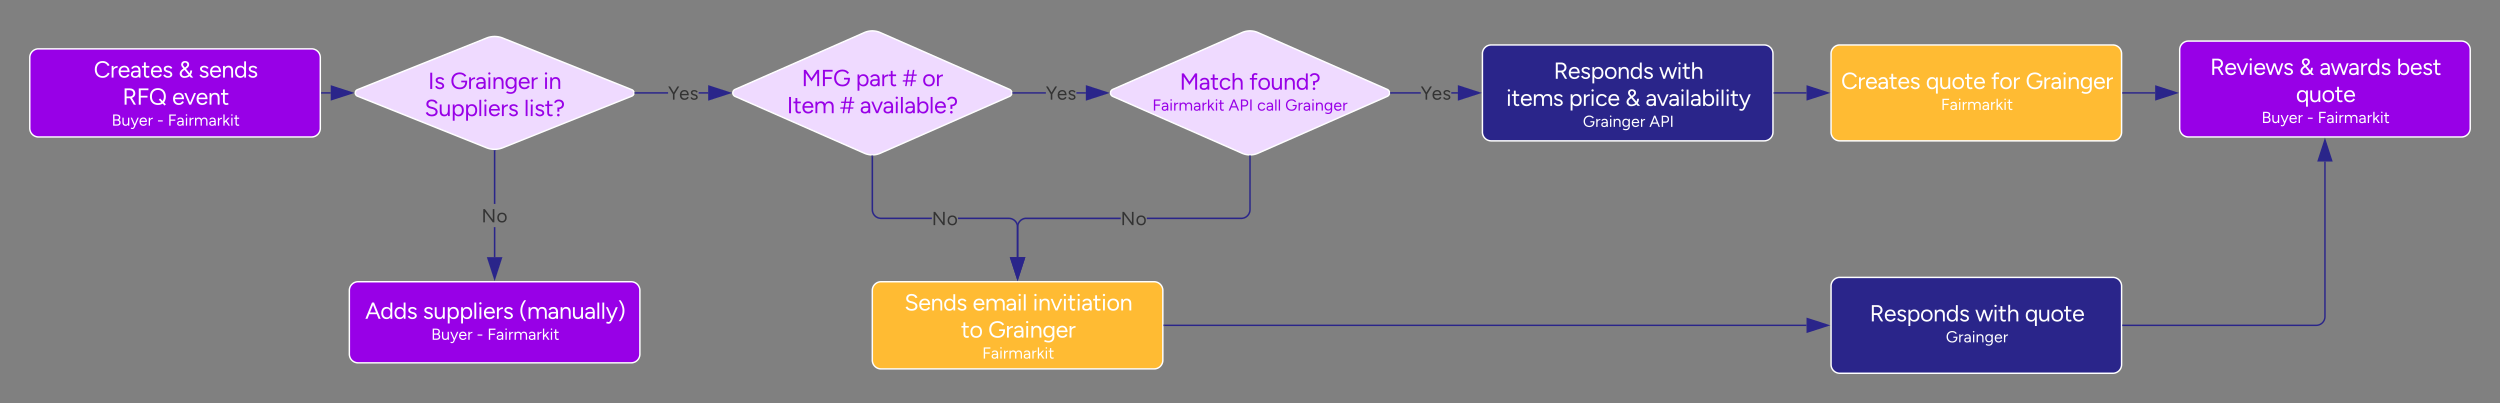 <svg xmlns="http://www.w3.org/2000/svg" xmlns:xlink="http://www.w3.org/1999/xlink" xmlns:lucid="lucid" width="1721" height="277.46"><rect width="100%" height="100%" fill="#808080" stroke="none"/><g transform="translate(-19.5 -146.044)" lucid:page-tab-id="e_ok.GppRsFa"><path d="M360.5 323.12h-1v-20.7h1zm0-36.7h-1v-36.58h1z" stroke="#2a258a" stroke-width=".05" fill="#2a258a"/><path d="M360 249.34h.5v.52h-1v-.53z" fill="#2a258a"/><path d="M360 249.32l.52-.02v.58h-1.04v-.58zm-.48.5h.96v-.47l-.48.02-.48-.02z" stroke="#2a258a" stroke-width=".05" fill="#2a258a"/><path d="M360 337.88l-4.63-14.26h9.26z" fill="#2a258a"/><path d="M360 339.5l-5.32-16.38h10.64zm-3.95-15.38l3.95 12.14 3.95-12.14z" stroke="#2a258a" stroke-width=".05" fill="#2a258a"/><use xlink:href="#a" transform="matrix(1,0,0,1,350.973,286.422) translate(0 12.667)"/><path d="M40 185.67a6 6 0 0 1 6-6h188a6 6 0 0 1 6 6v48.66a6 6 0 0 1-6 6H46a6 6 0 0 1-6-6z" stroke="#fff" fill="#9800e7"/><use xlink:href="#b" transform="matrix(1,0,0,1,45,184.667) translate(39.018 14.778)"/><use xlink:href="#c" transform="matrix(1,0,0,1,45,184.667) translate(97.336 14.778)"/><use xlink:href="#d" transform="matrix(1,0,0,1,45,184.667) translate(111.196 14.778)"/><use xlink:href="#e" transform="matrix(1,0,0,1,45,184.667) translate(58.797 33.444)"/><use xlink:href="#f" transform="matrix(1,0,0,1,45,184.667) translate(92.957 33.444)"/><use xlink:href="#g" transform="matrix(1,0,0,1,45,184.667) translate(51.35 47.889)"/><use xlink:href="#h" transform="matrix(1,0,0,1,45,184.667) translate(82.617 47.889)"/><use xlink:href="#i" transform="matrix(1,0,0,1,45,184.667) translate(89.994 47.889)"/><path d="M354.43 172.23a15 15 0 0 1 11.14 0l88.86 35.54a2.4 2.4 0 0 1 0 4.46l-88.86 35.54a15 15 0 0 1-11.14 0l-88.86-35.54a2.4 2.4 0 0 1 0-4.46z" stroke="#fff" fill="#efdaff"/><use xlink:href="#j" transform="matrix(1,0,0,1,265,175) translate(49.194 32.278)"/><use xlink:href="#k" transform="matrix(1,0,0,1,265,175) translate(64.501 32.278)"/><use xlink:href="#l" transform="matrix(1,0,0,1,265,175) translate(128.527 32.278)"/><use xlink:href="#m" transform="matrix(1,0,0,1,265,175) translate(46.759 50.944)"/><use xlink:href="#n" transform="matrix(1,0,0,1,265,175) translate(115.251 50.944)"/><path d="M260 346a6 6 0 0 1 6-6h188a6 6 0 0 1 6 6v43.82a6 6 0 0 1-6 6H266a6 6 0 0 1-6-6z" stroke="#fff" fill="#9800e7"/><use xlink:href="#o" transform="matrix(1,0,0,1,265,345) translate(5.877 20.528)"/><use xlink:href="#p" transform="matrix(1,0,0,1,265,345) translate(45.621 20.528)"/><use xlink:href="#q" transform="matrix(1,0,0,1,265,345) translate(111.81 20.528)"/><use xlink:href="#r" transform="matrix(1,0,0,1,265,345) translate(51.35 34.972)"/><use xlink:href="#h" transform="matrix(1,0,0,1,265,345) translate(82.617 34.972)"/><use xlink:href="#i" transform="matrix(1,0,0,1,265,345) translate(89.994 34.972)"/><path d="M241 210h6.18" stroke="#2a258a" fill="none"/><path d="M241 210.5h-.5v-1h.5z" stroke="#2a258a" stroke-width=".05" fill="#2a258a"/><path d="M261.94 210l-14.26 4.63v-9.26z" stroke="#2a258a" fill="#2a258a"/><path d="M614.5 168.46a13.65 13.65 0 0 1 11 0l89 39.13a2.64 2.64 0 0 1 0 4.8l-89 39.14a13.65 13.65 0 0 1-11 0l-89-39.13a2.64 2.64 0 0 1 0-4.8z" stroke="#fff" fill="#efdaff"/><use xlink:href="#s" transform="matrix(1,0,0,1,525,171.044) translate(46.363 34.278)"/><use xlink:href="#t" transform="matrix(1,0,0,1,525,171.044) translate(83.634 34.278)"/><use xlink:href="#u" transform="matrix(1,0,0,1,525,171.044) translate(115.741 34.278)"/><use xlink:href="#v" transform="matrix(1,0,0,1,525,171.044) translate(129.367 34.278)"/><use xlink:href="#w" transform="matrix(1,0,0,1,525,171.044) translate(36.189 52.944)"/><use xlink:href="#u" transform="matrix(1,0,0,1,525,171.044) translate(72.714 52.944)"/><use xlink:href="#x" transform="matrix(1,0,0,1,525,171.044) translate(86.341 52.944)"/><path d="M479.37 210.5h-22.43v-1h22.43zm27.66 0h-6.55v-1h6.55z" stroke="#2a258a" stroke-width=".05" fill="#2a258a"/><path d="M456.95 210.5h-.57l.06-.5-.06-.5h.57z" fill="#2a258a"/><path d="M456.98 210.53h-.63l.07-.53-.07-.53h.63zm-.57-1l.07.47-.06.47h.53v-.94z" stroke="#2a258a" stroke-width=".05" fill="#2a258a"/><path d="M521.8 210l-14.27 4.63v-9.26z" fill="#2a258a"/><path d="M523.4 210l-16.37 5.32v-10.64zm-15.37 3.95l12.15-3.95-12.15-3.95z" stroke="#2a258a" stroke-width=".05" fill="#2a258a"/><use xlink:href="#y" transform="matrix(1,0,0,1,479.374,202) translate(0 12.667)"/><path d="M620 346a6 6 0 0 1 6-6h188a6 6 0 0 1 6 6v48a6 6 0 0 1-6 6H626a6 6 0 0 1-6-6z" stroke="#fff" fill="#fb3"/><use xlink:href="#z" transform="matrix(1,0,0,1,625,345) translate(17.077 14.778)"/><use xlink:href="#A" transform="matrix(1,0,0,1,625,345) translate(64.008 14.778)"/><use xlink:href="#B" transform="matrix(1,0,0,1,625,345) translate(105.448 14.778)"/><use xlink:href="#C" transform="matrix(1,0,0,1,625,345) translate(56.059 33.444)"/><use xlink:href="#D" transform="matrix(1,0,0,1,625,345) translate(74.757 33.444)"/><use xlink:href="#E" transform="matrix(1,0,0,1,625,345) translate(70.672 47.889)"/><path d="M1280 343a6 6 0 0 1 6-6h188a6 6 0 0 1 6 6v54a6 6 0 0 1-6 6h-188a6 6 0 0 1-6-6z" stroke="#fff" fill="#2a258a"/><use xlink:href="#F" transform="matrix(1,0,0,1,1285,342) translate(21.596 25.278)"/><use xlink:href="#G" transform="matrix(1,0,0,1,1285,342) translate(94.178 25.278)"/><use xlink:href="#H" transform="matrix(1,0,0,1,1285,342) translate(128.384 25.278)"/><use xlink:href="#I" transform="matrix(1,0,0,1,1285,342) translate(74.006 39.722)"/><path d="M874.5 168.46a13.65 13.65 0 0 1 11 0l89 39.13a2.64 2.64 0 0 1 0 4.8l-89 39.14a13.65 13.65 0 0 1-11 0l-89-39.13a2.64 2.64 0 0 1 0-4.8z" stroke="#fff" fill="#efdaff"/><use xlink:href="#J" transform="matrix(1,0,0,1,785,171.044) translate(46.557 36.715)"/><use xlink:href="#K" transform="matrix(1,0,0,1,785,171.044) translate(94.422 36.715)"/><use xlink:href="#L" transform="matrix(1,0,0,1,785,171.044) translate(27.799 51.16)"/><use xlink:href="#M" transform="matrix(1,0,0,1,785,171.044) translate(80.199 51.16)"/><use xlink:href="#N" transform="matrix(1,0,0,1,785,171.044) translate(99.911 51.16)"/><use xlink:href="#O" transform="matrix(1,0,0,1,785,171.044) translate(119.222 51.16)"/><path d="M714.02 295.85l1 .08 1 .23.93.4.87.53.78.65.66.78.53.87.38.94.24 1 .08 1v20.78h-1v-20.75l-.07-.88-.2-.85-.33-.8-.45-.73-.56-.66-.67-.56-.73-.45-.8-.33-.84-.2-.88-.07h-34.95v-1zm-93.45-4.64l.2.85.33.8.45.73.56.66.67.56.73.45.8.33.84.2.88.07h34.95v1h-35l-1-.08-.98-.24-.95-.4-.87-.52-.78-.66-.66-.77-.53-.87-.38-.94-.24-1-.08-1V253.7h1v36.63z" stroke="#2a258a" stroke-width=".05" fill="#2a258a"/><path d="M620 253.2l.5-.02v.53h-1v-.52z" fill="#2a258a"/><path d="M620 253.17l.52-.02v.58h-1.04v-.58zm-.48.5h.96v-.47l-.48.02-.48-.02z" stroke="#2a258a" stroke-width=".05" fill="#2a258a"/><path d="M720 337.88l-4.63-14.26h9.26z" fill="#2a258a"/><path d="M720 339.5l-5.32-16.38h10.64zm-3.95-15.38l3.95 12.14 3.95-12.14z" stroke="#2a258a" stroke-width=".05" fill="#2a258a"/><use xlink:href="#a" transform="matrix(1,0,0,1,660.973,288.348) translate(0 12.667)"/><path d="M790.97 296.85h-64.95l-.88.07-.84.2-.8.33-.73.45-.66.56-.55.66-.45.73-.33.8-.2.84-.07.87v20.75h-1v-20.8l.08-1 .24-.98.4-.94.52-.87.66-.78.78-.66.87-.55.94-.4.98-.22 1-.08h65zm89.53-6.48l-.08 1-.24 1-.4.93-.52.87-.66.77-.78.67-.87.54-.94.4-.98.23-1 .08h-65v-1H874l.88-.07.84-.2.8-.33.73-.45.66-.56.55-.66.45-.74.33-.8.2-.83.07-.87V253.7h1z" stroke="#2a258a" stroke-width=".05" fill="#2a258a"/><path d="M880 253.2l.5-.02v.53h-1v-.52z" fill="#2a258a"/><path d="M880 253.17l.52-.02v.58h-1.04v-.58zm-.48.5h.96v-.47l-.48.02-.48-.02z" stroke="#2a258a" stroke-width=".05" fill="#2a258a"/><path d="M720 337.88l-4.63-14.26h9.26z" fill="#2a258a"/><path d="M720 339.5l-5.32-16.38h10.64zm-3.95-15.38l3.95 12.14 3.95-12.14z" stroke="#2a258a" stroke-width=".05" fill="#2a258a"/><g><use xlink:href="#a" transform="matrix(1,0,0,1,790.973,288.348) translate(0 12.667)"/></g><path d="M739.45 210.5H717.1v-1h22.35zm27.58 0h-6.48v-1h6.48z" stroke="#2a258a" stroke-width=".05" fill="#2a258a"/><path d="M717.1 210.5h-.57l.06-.5-.07-.5h.57z" fill="#2a258a"/><path d="M717.12 210.53h-.62l.06-.53-.06-.53h.62zm-.56-1l.05.47-.04.47h.5v-.94z" stroke="#2a258a" stroke-width=".05" fill="#2a258a"/><path d="M781.8 210l-14.27 4.63v-9.26z" fill="#2a258a"/><path d="M783.4 210l-16.37 5.32v-10.64zm-15.37 3.95l12.15-3.95-12.15-3.95z" stroke="#2a258a" stroke-width=".05" fill="#2a258a"/><g><use xlink:href="#y" transform="matrix(1,0,0,1,739.447,202) translate(0 12.667)"/></g><path d="M821 370h442.12" stroke="#2a258a" fill="none"/><path d="M821 370.5h-.5v-1h.5z" stroke="#2a258a" stroke-width=".05" fill="#2a258a"/><path d="M1277.88 370l-14.26 4.63v-9.26z" stroke="#2a258a" fill="#2a258a"/><path d="M1040 183a6 6 0 0 1 6-6h188a6 6 0 0 1 6 6v54a6 6 0 0 1-6 6h-188a6 6 0 0 1-6-6z" stroke="#fff" fill="#2a258a"/><g><use xlink:href="#F" transform="matrix(1,0,0,1,1045,182) translate(44.027 18.278)"/><use xlink:href="#P" transform="matrix(1,0,0,1,1045,182) translate(116.609 18.278)"/><use xlink:href="#Q" transform="matrix(1,0,0,1,1045,182) translate(11.368 36.944)"/><use xlink:href="#R" transform="matrix(1,0,0,1,1045,182) translate(54.534 36.944)"/><use xlink:href="#c" transform="matrix(1,0,0,1,1045,182) translate(93.346 36.944)"/><use xlink:href="#S" transform="matrix(1,0,0,1,1045,182) translate(107.206 36.944)"/><use xlink:href="#T" transform="matrix(1,0,0,1,1045,182) translate(64.15 51.389)"/><use xlink:href="#U" transform="matrix(1,0,0,1,1045,182) translate(109.883 51.389)"/></g><path d="M1280 183a6 6 0 0 1 6-6h188a6 6 0 0 1 6 6v54a6 6 0 0 1-6 6h-188a6 6 0 0 1-6-6z" stroke="#fff" fill="#fb3"/><g><use xlink:href="#b" transform="matrix(1,0,0,1,1285,182) translate(1.91 25.278)"/><use xlink:href="#V" transform="matrix(1,0,0,1,1285,182) translate(60.228 25.278)"/><use xlink:href="#W" transform="matrix(1,0,0,1,1285,182) translate(105.09 25.278)"/><use xlink:href="#X" transform="matrix(1,0,0,1,1285,182) translate(128.906 25.278)"/><use xlink:href="#Y" transform="matrix(1,0,0,1,1285,182) translate(70.672 39.722)"/></g><path d="M997.5 210.5h-20.4v-1h20.4zm25.62 0h-4.52v-1h4.52z" stroke="#2a258a" stroke-width=".05" fill="#2a258a"/><path d="M977.1 210.5h-.57l.06-.5-.07-.5h.57z" fill="#2a258a"/><path d="M977.12 210.53h-.62l.06-.53-.06-.53h.62zm-.56-1l.05.47-.04.47h.5v-.94z" stroke="#2a258a" stroke-width=".05" fill="#2a258a"/><path d="M1037.88 210l-14.26 4.63v-9.26z" fill="#2a258a"/><path d="M1039.5 210l-16.38 5.32v-10.64zm-15.38 3.95l12.14-3.95-12.14-3.95z" stroke="#2a258a" stroke-width=".05" fill="#2a258a"/><g><use xlink:href="#y" transform="matrix(1,0,0,1,997.49,202) translate(0 12.667)"/></g><path d="M1241 210h22.12" stroke="#2a258a" fill="none"/><path d="M1241 210.5h-.5v-1h.5z" stroke="#2a258a" stroke-width=".05" fill="#2a258a"/><path d="M1277.88 210l-14.26 4.63v-9.26z" stroke="#2a258a" fill="#2a258a"/><path d="M1520 180.33a6 6 0 0 1 6-6h188a6 6 0 0 1 6 6v54a6 6 0 0 1-6 6h-188a6 6 0 0 1-6-6z" stroke="#fff" fill="#9800e7"/><g><use xlink:href="#Z" transform="matrix(1,0,0,1,1525,179.333) translate(15.941 18.278)"/><use xlink:href="#c" transform="matrix(1,0,0,1,1525,179.333) translate(77.246 18.278)"/><use xlink:href="#aa" transform="matrix(1,0,0,1,1525,179.333) translate(91.106 18.278)"/><use xlink:href="#ab" transform="matrix(1,0,0,1,1525,179.333) translate(144.321 18.278)"/><use xlink:href="#ac" transform="matrix(1,0,0,1,1525,179.333) translate(74.99 36.944)"/><use xlink:href="#r" transform="matrix(1,0,0,1,1525,179.333) translate(51.35 51.389)"/><use xlink:href="#h" transform="matrix(1,0,0,1,1525,179.333) translate(82.617 51.389)"/><use xlink:href="#i" transform="matrix(1,0,0,1,1525,179.333) translate(89.994 51.389)"/></g><path d="M1481 210h22.12" stroke="#2a258a" fill="none"/><path d="M1481 210.5h-.5v-1h.5z" stroke="#2a258a" stroke-width=".05" fill="#2a258a"/><path d="M1517.88 210l-14.26 4.63v-9.26z" stroke="#2a258a" fill="#2a258a"/><path d="M1481 370h133a6 6 0 0 0 6-6V257.22" stroke="#2a258a" fill="none"/><path d="M1481 370.5h-.5v-1h.5z" stroke="#2a258a" stroke-width=".05" fill="#2a258a"/><path d="M1620 242.45l4.63 14.27h-9.27z" stroke="#2a258a" fill="#2a258a"/><defs><path fill="#333" d="M596 0L113-653l66-47L662-48zM93 0v-700h86c-2 231 0 467-1 700H93zm503 0v-700h85V0h-85" id="ad"/><path fill="#333" d="M539-250c0 157-93 262-248 262C135 12 41-93 41-250s93-262 248-262c157 0 250 104 250 262zm-417 0c0 110 61 188 169 188s167-78 167-188c0-111-61-188-169-188-107 0-167 78-167 188" id="ae"/><g id="a"><use transform="matrix(0.013,0,0,0.013,0,0)" xlink:href="#ad"/><use transform="matrix(0.013,0,0,0.013,10.32,0)" xlink:href="#ae"/></g><path fill="#fff" d="M685-177C633-73 536 12 388 12 174 12 46-134 46-350c0-215 127-362 339-362 145 0 245 79 296 179l-73 37c-39-77-113-139-223-139-162 0-254 118-254 285 0 168 93 287 257 287 113 0 183-71 223-151" id="af"/><path fill="#fff" d="M327-427c-101 3-177 45-177 152l-36 4c1-144 79-223 213-231v75zM70 0v-500h80V0H70" id="ag"/><path fill="#fff" d="M508-117C470-42 400 12 289 12 134 12 41-93 41-250c0-156 92-262 246-262s226 117 228 277h-80c-1-116-39-205-149-205-109 0-163 78-164 191 2 112 63 182 171 187 74 0 119-41 145-90zM94-235l1-69h371v69H94" id="ah"/><path fill="#fff" d="M247-512c147 1 207 91 206 241L452 0h-74c-27-160 58-440-132-439-64 1-102 26-126 70l-72-29c38-66 96-114 199-114zm175 301c1 130-66 224-194 223C120 13 41-39 41-141c0-107 79-158 192-157h143v67H251c-81 0-125 20-129 89 1 57 48 85 110 84 90-3 139-62 141-153h49" id="ai"/><path fill="#fff" d="M348-18c-30 19-50 29-90 30-95 1-153-52-153-145v-523h80v515c-9 74 85 102 132 58zM18-429v-71h317v71H18" id="aj"/><path fill="#fff" d="M411-198C505-11 210 83 80-48c-18-18-31-38-39-59l70-29c20 41 68 76 126 76 54 0 111-21 111-71-3-69-81-77-141-94-73-21-139-60-144-137-18-190 320-193 365-45l-70 31c-16-82-216-94-214 10 19 83 163 63 217 114 22 16 39 34 50 54" id="ak"/><g id="b"><use transform="matrix(0.016,0,0,0.016,0,0)" xlink:href="#af"/><use transform="matrix(0.016,0,0,0.016,11.216,0)" xlink:href="#ag"/><use transform="matrix(0.016,0,0,0.016,16.473,0)" xlink:href="#ah"/><use transform="matrix(0.016,0,0,0.016,24.967,0)" xlink:href="#ai"/><use transform="matrix(0.016,0,0,0.016,32.9,0)" xlink:href="#aj"/><use transform="matrix(0.016,0,0,0.016,38.733,0)" xlink:href="#ah"/><use transform="matrix(0.016,0,0,0.016,47.227,0)" xlink:href="#ak"/></g><path fill="#fff" d="M590-307C583-109 459 8 259 14 113 19 11-110 72-248c55-123 209-158 290-258 44-60-2-137-77-137-69 0-115 82-69 137C354-337 495-169 634 0H532C406-153 277-303 154-458c-21-29-37-58-38-102 4-96 70-154 167-154 102 0 177 55 177 157 0 106-90 147-158 200-62 54-158 76-163 187-1 66 55 113 122 111 152-7 242-94 248-248h81" id="al"/><use transform="matrix(0.016,0,0,0.016,0,0)" xlink:href="#al" id="c"/><path fill="#fff" d="M70 0v-500h75c10 158 3 334 5 500H70zm351 0v-256l80-30V0h-80zM111-259c2-145 55-253 195-253 130 0 199 85 195 226l-80 30c1-113-29-179-132-181-96 1-140 75-139 178h-39" id="am"/><path fill="#fff" d="M440 0c-9-226-2-468-4-700h80V0h-76zm37-250c0 148-67 262-210 262C119 12 41-98 41-250s78-262 226-262c143 0 210 114 210 262zm-355 0c0 108 57 189 163 189 101 0 151-84 151-189s-50-189-152-189c-105 0-162 81-162 189" id="an"/><g id="d"><use transform="matrix(0.016,0,0,0.016,0,0)" xlink:href="#ak"/><use transform="matrix(0.016,0,0,0.016,7.249,0)" xlink:href="#ah"/><use transform="matrix(0.016,0,0,0.016,15.742,0)" xlink:href="#am"/><use transform="matrix(0.016,0,0,0.016,24.422,0)" xlink:href="#an"/><use transform="matrix(0.016,0,0,0.016,33.538,0)" xlink:href="#ak"/></g><path fill="#fff" d="M553-488c0 136-104 209-243 213H173v-78h160c81-3 131-54 135-135 1-81-66-135-149-135H173v-77c99 3 201-12 269 26 62 35 111 95 111 186zM93 0v-700h85V0H93zm395 0L320-287l67-44L581 0h-93" id="ao"/><path fill="#fff" d="M93 0v-700h85V0H93zm77-307v-77h300v77H170zm0-316v-77h339v77H170" id="ap"/><path fill="#fff" d="M730-350c0 216-125 362-339 362C175 12 46-133 46-350c0-221 124-362 342-362 215 0 342 145 342 362zM677 39L427-214l56-53L731-16zM131-350c0 169 95 285 260 285 163 0 254-118 254-285s-93-285-257-285-257 118-257 285" id="aq"/><g id="e"><use transform="matrix(0.016,0,0,0.016,0,0)" xlink:href="#ao"/><use transform="matrix(0.016,0,0,0.016,9.738,0)" xlink:href="#ap"/><use transform="matrix(0.016,0,0,0.016,18.184,0)" xlink:href="#aq"/></g><path fill="#fff" d="M223 0l204-500h84L302 0h-79zm-5 0L9-500h83L296 0h-78" id="ar"/><g id="f"><use transform="matrix(0.016,0,0,0.016,0,0)" xlink:href="#ah"/><use transform="matrix(0.016,0,0,0.016,8.291,0)" xlink:href="#ar"/><use transform="matrix(0.016,0,0,0.016,16.193,0)" xlink:href="#ah"/><use transform="matrix(0.016,0,0,0.016,24.687,0)" xlink:href="#am"/><use transform="matrix(0.016,0,0,0.016,33.367,0)" xlink:href="#aj"/></g><path fill="#fff" d="M565-191C565-60 476 0 343 0H155v-76h184c82 1 141-41 141-118-1-85-70-126-163-126H155v-71c209-8 410 8 410 200zM93 0v-700h84V0H93zm451-510c0 133-106 187-246 189l-145 3v-75h182c75 1 125-43 124-117 0-81-61-118-147-118H153v-72l161-1c136 2 230 58 230 191" id="as"/><path fill="#fff" d="M413 0c-10-158-3-334-5-500h80V0h-75zM57-214v-286h80v256zm390-27C445-96 392 12 252 12 122 12 53-73 57-214l80-30c-1 113 30 179 133 181 94-1 139-77 138-178h39" id="at"/><path fill="#fff" d="M48 118c34 16 82 35 112 6 44-42 62-118 87-178l185-446h86L278 70c-33 84-85 166-207 134-17-5-34-11-53-19zM225 0L9-500h85C164-333 233-165 304 0h-79" id="au"/><g id="g"><use transform="matrix(0.011,0,0,0.011,0,0)" xlink:href="#as"/><use transform="matrix(0.011,0,0,0.011,6.789,0)" xlink:href="#at"/><use transform="matrix(0.011,0,0,0.011,12.989,0)" xlink:href="#au"/><use transform="matrix(0.011,0,0,0.011,18.7,0)" xlink:href="#ah"/><use transform="matrix(0.011,0,0,0.011,24.767,0)" xlink:href="#ag"/></g><path fill="#fff" d="M58-261v-73h300v73H58" id="av"/><use transform="matrix(0.011,0,0,0.011,0,0)" xlink:href="#av" id="h"/><path fill="#fff" d="M75 0l2-500h80L155 0H75zm91-666c1 26-23 51-50 50-26 1-51-24-50-50-1-27 24-51 50-50 27-1 51 23 50 50" id="aw"/><path fill="#fff" d="M70 0v-500h75c10 158 3 334 5 500H70zm351 0v-256l80-30V0h-80zm352 0v-256l80-30V0h-80zM111-259c2-145 55-253 195-253 130 0 199 85 195 226l-80 30c1-113-29-179-132-181-96 1-140 75-139 178h-39zm351 0c2-146 55-253 196-253 130 0 197 85 195 226l-80 30c1-113-30-179-133-181-96 1-140 75-139 178h-39" id="ax"/><path fill="#fff" d="M148-161l-51-55 266-284h101zM70 0v-700h80V0H70zm315 0L195-287l52-56L484 0h-99" id="ay"/><g id="i"><use transform="matrix(0.011,0,0,0.011,0,0)" xlink:href="#ap"/><use transform="matrix(0.011,0,0,0.011,5.967,0)" xlink:href="#ai"/><use transform="matrix(0.011,0,0,0.011,11.633,0)" xlink:href="#aw"/><use transform="matrix(0.011,0,0,0.011,14.211,0)" xlink:href="#ag"/><use transform="matrix(0.011,0,0,0.011,17.967,0)" xlink:href="#ax"/><use transform="matrix(0.011,0,0,0.011,28.067,0)" xlink:href="#ai"/><use transform="matrix(0.011,0,0,0.011,33.733,0)" xlink:href="#ag"/><use transform="matrix(0.011,0,0,0.011,37.489,0)" xlink:href="#ay"/><use transform="matrix(0.011,0,0,0.011,42.878,0)" xlink:href="#aw"/><use transform="matrix(0.011,0,0,0.011,45.456,0)" xlink:href="#aj"/></g><path fill="#9800e7" d="M93 0v-700h85V0H93" id="az"/><path fill="#9800e7" d="M411-198C505-11 210 83 80-48c-18-18-31-38-39-59l70-29c20 41 68 76 126 76 54 0 111-21 111-71-3-69-81-77-141-94-73-21-139-60-144-137-18-190 320-193 365-45l-70 31c-16-82-216-94-214 10 19 83 163 63 217 114 22 16 39 34 50 54" id="aA"/><g id="j"><use transform="matrix(0.016,0,0,0.016,0,0)" xlink:href="#az"/><use transform="matrix(0.016,0,0,0.016,4.216,0)" xlink:href="#aA"/></g><path fill="#9800e7" d="M724-294C719-103 601 12 410 12 188 12 46-128 46-349c0-223 141-363 364-363 128 0 222 64 277 142l-67 46c-41-61-113-111-210-111-172 0-279 112-279 286 0 172 108 285 279 285 140 0 228-85 233-224zm-253 10v-73h253v66c-72 14-170 4-253 7" id="aB"/><path fill="#9800e7" d="M327-427c-101 3-177 45-177 152l-36 4c1-144 79-223 213-231v75zM70 0v-500h80V0H70" id="aC"/><path fill="#9800e7" d="M247-512c147 1 207 91 206 241L452 0h-74c-27-160 58-440-132-439-64 1-102 26-126 70l-72-29c38-66 96-114 199-114zm175 301c1 130-66 224-194 223C120 13 41-39 41-141c0-107 79-158 192-157h143v67H251c-81 0-125 20-129 89 1 57 48 85 110 84 90-3 139-62 141-153h49" id="aD"/><path fill="#9800e7" d="M75 0l2-500h80L155 0H75zm91-666c1 26-23 51-50 50-26 1-51-24-50-50-1-27 24-51 50-50 27-1 51 23 50 50" id="aE"/><path fill="#9800e7" d="M70 0v-500h75c10 158 3 334 5 500H70zm351 0v-256l80-30V0h-80zM111-259c2-145 55-253 195-253 130 0 199 85 195 226l-80 30c1-113-29-179-132-181-96 1-140 75-139 178h-39" id="aF"/><path fill="#9800e7" d="M517-48c5 194-139 290-335 250-41-9-79-24-106-40l30-65c41 22 97 44 163 43 112-3 169-69 168-187v-453h80v452zm-40-209C477-112 407-4 267-4 121-4 41-109 41-257c0-150 79-255 226-255 141 0 210 109 210 255zm-353-2c0 108 58 186 162 186 100 0 150-81 150-186 0-103-51-183-151-183-104 0-161 77-161 183" id="aG"/><path fill="#9800e7" d="M508-117C470-42 400 12 289 12 134 12 41-93 41-250c0-156 92-262 246-262s226 117 228 277h-80c-1-116-39-205-149-205-109 0-163 78-164 191 2 112 63 182 171 187 74 0 119-41 145-90zM94-235l1-69h371v69H94" id="aH"/><g id="k"><use transform="matrix(0.016,0,0,0.016,0,0)" xlink:href="#aB"/><use transform="matrix(0.016,0,0,0.016,11.822,0)" xlink:href="#aC"/><use transform="matrix(0.016,0,0,0.016,17.08,0)" xlink:href="#aD"/><use transform="matrix(0.016,0,0,0.016,25.013,0)" xlink:href="#aE"/><use transform="matrix(0.016,0,0,0.016,28.622,0)" xlink:href="#aF"/><use transform="matrix(0.016,0,0,0.016,37.302,0)" xlink:href="#aG"/><use transform="matrix(0.016,0,0,0.016,46.433,0)" xlink:href="#aH"/><use transform="matrix(0.016,0,0,0.016,54.927,0)" xlink:href="#aC"/></g><g id="l"><use transform="matrix(0.016,0,0,0.016,0,0)" xlink:href="#aE"/><use transform="matrix(0.016,0,0,0.016,3.609,0)" xlink:href="#aF"/></g><path fill="#9800e7" d="M563-187C568-19 386 41 214 0 134-23 77-71 51-144l81-28c20 59 88 109 172 109 93 0 173-36 173-117 0-143-217-117-313-182-48-29-86-74-86-148 1-135 96-204 239-202 128 1 210 62 245 154l-80 28c-24-64-86-107-173-107-83-1-146 42-146 121 1 101 106 110 189 130 110 27 207 89 211 199" id="aI"/><path fill="#9800e7" d="M413 0c-10-158-3-334-5-500h80V0h-75zM57-214v-286h80v256zm390-27C445-96 392 12 252 12 122 12 53-73 57-214l80-30c-1 113 30 179 133 181 94-1 139-77 138-178h39" id="aJ"/><path fill="#9800e7" d="M75 200v-700h75c11 224 2 468 5 700H75zm475-450c0 152-78 262-226 262-143 0-210-114-210-262 0-149 67-262 210-262 148 0 226 110 226 262zm-395 0c0 105 50 189 151 189 105 0 163-81 163-189 0-109-56-189-162-189-101 0-152 83-152 189" id="aK"/><path fill="#9800e7" d="M70 0v-700h80V0H70" id="aL"/><g id="m"><use transform="matrix(0.016,0,0,0.016,0,0)" xlink:href="#aI"/><use transform="matrix(0.016,0,0,0.016,9.551,0)" xlink:href="#aJ"/><use transform="matrix(0.016,0,0,0.016,18.231,0)" xlink:href="#aK"/><use transform="matrix(0.016,0,0,0.016,27.424,0)" xlink:href="#aK"/><use transform="matrix(0.016,0,0,0.016,36.618,0)" xlink:href="#aL"/><use transform="matrix(0.016,0,0,0.016,40.04,0)" xlink:href="#aE"/><use transform="matrix(0.016,0,0,0.016,43.649,0)" xlink:href="#aH"/><use transform="matrix(0.016,0,0,0.016,52.142,0)" xlink:href="#aC"/><use transform="matrix(0.016,0,0,0.016,57.4,0)" xlink:href="#aA"/></g><path fill="#9800e7" d="M348-18c-30 19-50 29-90 30-95 1-153-52-153-145v-523h80v515c-9 74 85 102 132 58zM18-429v-71h317v71H18" id="aM"/><path fill="#9800e7" d="M458-505c0 150-116 215-283 204l-1-65c112 7 202-34 202-139 1-77-63-134-142-132-59-1-112 33-127 75l-75-23c26-73 101-129 202-127 133 3 224 77 224 207zM271-41c1 30-24 56-55 55-31 1-57-25-56-55-1-31 25-57 56-56 31-1 56 25 55 56zm-96-147l-1-171h83v171h-82" id="aN"/><g id="n"><use transform="matrix(0.016,0,0,0.016,0,0)" xlink:href="#aL"/><use transform="matrix(0.016,0,0,0.016,3.422,0)" xlink:href="#aE"/><use transform="matrix(0.016,0,0,0.016,7.031,0)" xlink:href="#aA"/><use transform="matrix(0.016,0,0,0.016,14.28,0)" xlink:href="#aM"/><use transform="matrix(0.016,0,0,0.016,20.16,0)" xlink:href="#aN"/></g><path fill="#fff" d="M578 0L297-700h85L667 0h-89zM9 0l285-700h86L99 0H9zm135-199v-76h389v76H144" id="aO"/><g id="o"><use transform="matrix(0.016,0,0,0.016,0,0)" xlink:href="#aO"/><use transform="matrix(0.016,0,0,0.016,10.422,0)" xlink:href="#an"/><use transform="matrix(0.016,0,0,0.016,19.538,0)" xlink:href="#an"/><use transform="matrix(0.016,0,0,0.016,28.653,0)" xlink:href="#ak"/></g><path fill="#fff" d="M75 200v-700h75c11 224 2 468 5 700H75zm475-450c0 152-78 262-226 262-143 0-210-114-210-262 0-149 67-262 210-262 148 0 226 110 226 262zm-395 0c0 105 50 189 151 189 105 0 163-81 163-189 0-109-56-189-162-189-101 0-152 83-152 189" id="aP"/><path fill="#fff" d="M70 0v-700h80V0H70" id="aQ"/><g id="p"><use transform="matrix(0.016,0,0,0.016,0,0)" xlink:href="#ak"/><use transform="matrix(0.016,0,0,0.016,7.249,0)" xlink:href="#at"/><use transform="matrix(0.016,0,0,0.016,15.929,0)" xlink:href="#aP"/><use transform="matrix(0.016,0,0,0.016,25.122,0)" xlink:href="#aP"/><use transform="matrix(0.016,0,0,0.016,34.316,0)" xlink:href="#aQ"/><use transform="matrix(0.016,0,0,0.016,37.738,0)" xlink:href="#aw"/><use transform="matrix(0.016,0,0,0.016,41.347,0)" xlink:href="#ah"/><use transform="matrix(0.016,0,0,0.016,49.84,0)" xlink:href="#ag"/><use transform="matrix(0.016,0,0,0.016,55.098,0)" xlink:href="#ak"/></g><path fill="#fff" d="M139-350c0 194 84 329 166 450h-82C138-17 57-154 57-350s81-333 166-450h82c-82 120-166 256-166 450" id="aR"/><path fill="#fff" d="M295-350c0 195-80 334-166 450H47c83-120 166-256 166-450S130-681 47-800h82c86 117 166 254 166 450" id="aS"/><g id="q"><use transform="matrix(0.016,0,0,0.016,0,0)" xlink:href="#aR"/><use transform="matrix(0.016,0,0,0.016,5.444,0)" xlink:href="#ax"/><use transform="matrix(0.016,0,0,0.016,19.584,0)" xlink:href="#ai"/><use transform="matrix(0.016,0,0,0.016,27.518,0)" xlink:href="#am"/><use transform="matrix(0.016,0,0,0.016,36.198,0)" xlink:href="#at"/><use transform="matrix(0.016,0,0,0.016,44.878,0)" xlink:href="#ai"/><use transform="matrix(0.016,0,0,0.016,52.811,0)" xlink:href="#aQ"/><use transform="matrix(0.016,0,0,0.016,56.233,0)" xlink:href="#aQ"/><use transform="matrix(0.016,0,0,0.016,59.656,0)" xlink:href="#au"/><use transform="matrix(0.016,0,0,0.016,67.838,0)" xlink:href="#aS"/></g><g id="r"><use transform="matrix(0.011,0,0,0.011,0,0)" xlink:href="#as"/><use transform="matrix(0.011,0,0,0.011,6.789,0)" xlink:href="#at"/><use transform="matrix(0.011,0,0,0.011,12.989,0)" xlink:href="#au"/><use transform="matrix(0.011,0,0,0.011,18.7,0)" xlink:href="#ah"/><use transform="matrix(0.011,0,0,0.011,24.767,0)" xlink:href="#ag"/></g><path fill="#9800e7" d="M423-199L107-666c23-13 48-24 74-34l283 419zM93 0v-700h85V0H93zm330-199l-41-82 283-419c26 10 50 20 73 33zM668 0v-700h84V0h-84" id="aT"/><path fill="#9800e7" d="M93 0v-700h85V0H93zm77-307v-77h300v77H170zm0-316v-77h339v77H170" id="aU"/><g id="s"><use transform="matrix(0.016,0,0,0.016,0,0)" xlink:href="#aT"/><use transform="matrix(0.016,0,0,0.016,13.16,0)" xlink:href="#aU"/><use transform="matrix(0.016,0,0,0.016,21.607,0)" xlink:href="#aB"/></g><g id="t"><use transform="matrix(0.016,0,0,0.016,0,0)" xlink:href="#aK"/><use transform="matrix(0.016,0,0,0.016,9.193,0)" xlink:href="#aD"/><use transform="matrix(0.016,0,0,0.016,17.127,0)" xlink:href="#aC"/><use transform="matrix(0.016,0,0,0.016,22.384,0)" xlink:href="#aM"/></g><path fill="#9800e7" d="M340 0l110-700h65L405 0h-65zM10-195l8-56h562l-8 56H10zM115 0l110-700h64L179 0h-64zM48-444l9-56h562l-9 56H48" id="aV"/><use transform="matrix(0.016,0,0,0.016,0,0)" xlink:href="#aV" id="u"/><path fill="#9800e7" d="M539-250c0 157-93 262-248 262C135 12 41-93 41-250s93-262 248-262c157 0 250 104 250 262zm-417 0c0 110 61 188 169 188s167-78 167-188c0-111-61-188-169-188-107 0-167 78-167 188" id="aW"/><g id="v"><use transform="matrix(0.016,0,0,0.016,0,0)" xlink:href="#aW"/><use transform="matrix(0.016,0,0,0.016,9.022,0)" xlink:href="#aC"/></g><path fill="#9800e7" d="M70 0v-500h75c10 158 3 334 5 500H70zm351 0v-256l80-30V0h-80zm352 0v-256l80-30V0h-80zM111-259c2-145 55-253 195-253 130 0 199 85 195 226l-80 30c1-113-29-179-132-181-96 1-140 75-139 178h-39zm351 0c2-146 55-253 196-253 130 0 197 85 195 226l-80 30c1-113-30-179-133-181-96 1-140 75-139 178h-39" id="aX"/><g id="w"><use transform="matrix(0.016,0,0,0.016,0,0)" xlink:href="#az"/><use transform="matrix(0.016,0,0,0.016,4.216,0)" xlink:href="#aM"/><use transform="matrix(0.016,0,0,0.016,10.049,0)" xlink:href="#aH"/><use transform="matrix(0.016,0,0,0.016,18.542,0)" xlink:href="#aX"/></g><path fill="#9800e7" d="M223 0l204-500h84L302 0h-79zm-5 0L9-500h83L296 0h-78" id="aY"/><path fill="#9800e7" d="M70 0v-700h80c-2 233 5 474-4 700H70zm475-250c0 152-78 262-226 262-143 0-210-114-210-262 0-149 67-262 210-262 148 0 226 110 226 262zm-395 0c0 105 50 189 151 189 105 0 163-81 163-189 0-109-56-189-162-189-101 0-152 83-152 189" id="aZ"/><g id="x"><use transform="matrix(0.016,0,0,0.016,0,0)" xlink:href="#aD"/><use transform="matrix(0.016,0,0,0.016,7.809,0)" xlink:href="#aY"/><use transform="matrix(0.016,0,0,0.016,15.711,0)" xlink:href="#aD"/><use transform="matrix(0.016,0,0,0.016,23.644,0)" xlink:href="#aE"/><use transform="matrix(0.016,0,0,0.016,27.253,0)" xlink:href="#aL"/><use transform="matrix(0.016,0,0,0.016,30.676,0)" xlink:href="#aD"/><use transform="matrix(0.016,0,0,0.016,38.609,0)" xlink:href="#aZ"/><use transform="matrix(0.016,0,0,0.016,47.724,0)" xlink:href="#aL"/><use transform="matrix(0.016,0,0,0.016,51.147,0)" xlink:href="#aH"/><use transform="matrix(0.016,0,0,0.016,59.64,0)" xlink:href="#aN"/></g><path fill="#333" d="M343-291l-73-35 228-374h97zM260 0v-336h84V0h-84zm1-291L9-700h98l227 374" id="ba"/><path fill="#333" d="M508-117C470-42 400 12 289 12 134 12 41-93 41-250c0-156 92-262 246-262s226 117 228 277h-80c-1-116-39-205-149-205-109 0-163 78-164 191 2 112 63 182 171 187 74 0 119-41 145-90zM94-235l1-69h371v69H94" id="bb"/><path fill="#333" d="M411-198C505-11 210 83 80-48c-18-18-31-38-39-59l70-29c20 41 68 76 126 76 54 0 111-21 111-71-3-69-81-77-141-94-73-21-139-60-144-137-18-190 320-193 365-45l-70 31c-16-82-216-94-214 10 19 83 163 63 217 114 22 16 39 34 50 54" id="bc"/><g id="y"><use transform="matrix(0.013,0,0,0.013,0,0)" xlink:href="#ba"/><use transform="matrix(0.013,0,0,0.013,7.613,0)" xlink:href="#bb"/><use transform="matrix(0.013,0,0,0.013,14.893,0)" xlink:href="#bc"/></g><path fill="#fff" d="M563-187C568-19 386 41 214 0 134-23 77-71 51-144l81-28c20 59 88 109 172 109 93 0 173-36 173-117 0-143-217-117-313-182-48-29-86-74-86-148 1-135 96-204 239-202 128 1 210 62 245 154l-80 28c-24-64-86-107-173-107-83-1-146 42-146 121 1 101 106 110 189 130 110 27 207 89 211 199" id="bd"/><g id="z"><use transform="matrix(0.016,0,0,0.016,0,0)" xlink:href="#bd"/><use transform="matrix(0.016,0,0,0.016,9.551,0)" xlink:href="#ah"/><use transform="matrix(0.016,0,0,0.016,18.044,0)" xlink:href="#am"/><use transform="matrix(0.016,0,0,0.016,26.724,0)" xlink:href="#an"/><use transform="matrix(0.016,0,0,0.016,35.84,0)" xlink:href="#ak"/></g><g id="A"><use transform="matrix(0.016,0,0,0.016,0,0)" xlink:href="#ah"/><use transform="matrix(0.016,0,0,0.016,8.493,0)" xlink:href="#ax"/><use transform="matrix(0.016,0,0,0.016,22.633,0)" xlink:href="#ai"/><use transform="matrix(0.016,0,0,0.016,30.567,0)" xlink:href="#aw"/><use transform="matrix(0.016,0,0,0.016,34.176,0)" xlink:href="#aQ"/></g><path fill="#fff" d="M539-250c0 157-93 262-248 262C135 12 41-93 41-250s93-262 248-262c157 0 250 104 250 262zm-417 0c0 110 61 188 169 188s167-78 167-188c0-111-61-188-169-188-107 0-167 78-167 188" id="be"/><g id="B"><use transform="matrix(0.016,0,0,0.016,0,0)" xlink:href="#aw"/><use transform="matrix(0.016,0,0,0.016,3.609,0)" xlink:href="#am"/><use transform="matrix(0.016,0,0,0.016,12.164,0)" xlink:href="#ar"/><use transform="matrix(0.016,0,0,0.016,20.253,0)" xlink:href="#aw"/><use transform="matrix(0.016,0,0,0.016,23.862,0)" xlink:href="#aj"/><use transform="matrix(0.016,0,0,0.016,29.742,0)" xlink:href="#aw"/><use transform="matrix(0.016,0,0,0.016,33.351,0)" xlink:href="#ai"/><use transform="matrix(0.016,0,0,0.016,41.284,0)" xlink:href="#aj"/><use transform="matrix(0.016,0,0,0.016,47.164,0)" xlink:href="#aw"/><use transform="matrix(0.016,0,0,0.016,50.773,0)" xlink:href="#be"/><use transform="matrix(0.016,0,0,0.016,59.796,0)" xlink:href="#am"/></g><g id="C"><use transform="matrix(0.016,0,0,0.016,0,0)" xlink:href="#aj"/><use transform="matrix(0.016,0,0,0.016,5.833,0)" xlink:href="#be"/></g><path fill="#fff" d="M724-294C719-103 601 12 410 12 188 12 46-128 46-349c0-223 141-363 364-363 128 0 222 64 277 142l-67 46c-41-61-113-111-210-111-172 0-279 112-279 286 0 172 108 285 279 285 140 0 228-85 233-224zm-253 10v-73h253v66c-72 14-170 4-253 7" id="bf"/><path fill="#fff" d="M517-48c5 194-139 290-335 250-41-9-79-24-106-40l30-65c41 22 97 44 163 43 112-3 169-69 168-187v-453h80v452zm-40-209C477-112 407-4 267-4 121-4 41-109 41-257c0-150 79-255 226-255 141 0 210 109 210 255zm-353-2c0 108 58 186 162 186 100 0 150-81 150-186 0-103-51-183-151-183-104 0-161 77-161 183" id="bg"/><g id="D"><use transform="matrix(0.016,0,0,0.016,0,0)" xlink:href="#bf"/><use transform="matrix(0.016,0,0,0.016,11.822,0)" xlink:href="#ag"/><use transform="matrix(0.016,0,0,0.016,17.08,0)" xlink:href="#ai"/><use transform="matrix(0.016,0,0,0.016,25.013,0)" xlink:href="#aw"/><use transform="matrix(0.016,0,0,0.016,28.622,0)" xlink:href="#am"/><use transform="matrix(0.016,0,0,0.016,37.302,0)" xlink:href="#bg"/><use transform="matrix(0.016,0,0,0.016,46.433,0)" xlink:href="#ah"/><use transform="matrix(0.016,0,0,0.016,54.927,0)" xlink:href="#ag"/></g><g id="E"><use transform="matrix(0.011,0,0,0.011,0,0)" xlink:href="#ap"/><use transform="matrix(0.011,0,0,0.011,5.967,0)" xlink:href="#ai"/><use transform="matrix(0.011,0,0,0.011,11.633,0)" xlink:href="#aw"/><use transform="matrix(0.011,0,0,0.011,14.211,0)" xlink:href="#ag"/><use transform="matrix(0.011,0,0,0.011,17.967,0)" xlink:href="#ax"/><use transform="matrix(0.011,0,0,0.011,28.067,0)" xlink:href="#ai"/><use transform="matrix(0.011,0,0,0.011,33.733,0)" xlink:href="#ag"/><use transform="matrix(0.011,0,0,0.011,37.489,0)" xlink:href="#ay"/><use transform="matrix(0.011,0,0,0.011,42.878,0)" xlink:href="#aw"/><use transform="matrix(0.011,0,0,0.011,45.456,0)" xlink:href="#aj"/></g><g id="F"><use transform="matrix(0.016,0,0,0.016,0,0)" xlink:href="#ao"/><use transform="matrix(0.016,0,0,0.016,9.738,0)" xlink:href="#ah"/><use transform="matrix(0.016,0,0,0.016,18.231,0)" xlink:href="#ak"/><use transform="matrix(0.016,0,0,0.016,25.48,0)" xlink:href="#aP"/><use transform="matrix(0.016,0,0,0.016,34.673,0)" xlink:href="#be"/><use transform="matrix(0.016,0,0,0.016,43.696,0)" xlink:href="#am"/><use transform="matrix(0.016,0,0,0.016,52.376,0)" xlink:href="#an"/><use transform="matrix(0.016,0,0,0.016,61.491,0)" xlink:href="#ak"/></g><path fill="#fff" d="M524 0l169-500h81L604 0h-80zM184 0l169-500h75L261 0h-77zm-4 0L10-500h81L258 0h-78zm344 0L357-500h76L600 0h-76" id="bh"/><path fill="#fff" d="M70 0v-713h80V0H70zm352 0v-256l80-30V0h-80zM111-259c2-146 55-253 196-253 129 0 199 85 195 226l-80 30c1-113-30-179-133-181-96 1-140 75-139 178h-39" id="bi"/><g id="G"><use transform="matrix(0.016,0,0,0.016,0,0)" xlink:href="#bh"/><use transform="matrix(0.016,0,0,0.016,12.196,0)" xlink:href="#aw"/><use transform="matrix(0.016,0,0,0.016,15.804,0)" xlink:href="#aj"/><use transform="matrix(0.016,0,0,0.016,21.684,0)" xlink:href="#bi"/></g><path fill="#fff" d="M436 200c2-233-5-474 4-700h76v700h-80zm41-450c0 148-67 262-210 262C119 12 41-98 41-250s78-262 226-262c143 0 210 114 210 262zm-355 0c0 108 57 189 163 189 101 0 151-84 151-189s-50-189-152-189c-105 0-162 81-162 189" id="bj"/><g id="H"><use transform="matrix(0.016,0,0,0.016,0,0)" xlink:href="#bj"/><use transform="matrix(0.016,0,0,0.016,8.991,0)" xlink:href="#at"/><use transform="matrix(0.016,0,0,0.016,17.671,0)" xlink:href="#be"/><use transform="matrix(0.016,0,0,0.016,26.693,0)" xlink:href="#aj"/><use transform="matrix(0.016,0,0,0.016,32.527,0)" xlink:href="#ah"/></g><g id="I"><use transform="matrix(0.011,0,0,0.011,0,0)" xlink:href="#bf"/><use transform="matrix(0.011,0,0,0.011,8.444,0)" xlink:href="#ag"/><use transform="matrix(0.011,0,0,0.011,12.2,0)" xlink:href="#ai"/><use transform="matrix(0.011,0,0,0.011,17.867,0)" xlink:href="#aw"/><use transform="matrix(0.011,0,0,0.011,20.444,0)" xlink:href="#am"/><use transform="matrix(0.011,0,0,0.011,26.644,0)" xlink:href="#bg"/><use transform="matrix(0.011,0,0,0.011,33.167,0)" xlink:href="#ah"/><use transform="matrix(0.011,0,0,0.011,39.233,0)" xlink:href="#ag"/></g><path fill="#9800e7" d="M510-124C475-47 399 12 293 12 136 12 41-92 41-250s94-262 250-262c103 0 181 53 216 126l-73 33c-24-49-75-85-145-85-107 4-167 79-167 188 0 110 61 184 169 188 72-1 123-41 146-95" id="bk"/><path fill="#9800e7" d="M70 0v-713h80V0H70zm352 0v-256l80-30V0h-80zM111-259c2-146 55-253 196-253 129 0 199 85 195 226l-80 30c1-113-30-179-133-181-96 1-140 75-139 178h-39" id="bl"/><g id="J"><use transform="matrix(0.016,0,0,0.016,0,0)" xlink:href="#aT"/><use transform="matrix(0.016,0,0,0.016,13.16,0)" xlink:href="#aD"/><use transform="matrix(0.016,0,0,0.016,21.093,0)" xlink:href="#aM"/><use transform="matrix(0.016,0,0,0.016,26.927,0)" xlink:href="#bk"/><use transform="matrix(0.016,0,0,0.016,35.342,0)" xlink:href="#bl"/></g><path fill="#9800e7" d="M270-643c-52 1-70 35-70 92V0h-80v-557c-16-144 131-191 246-130l-30 63c-24-9-41-17-66-19zM28-431v-69h317v69H28" id="bm"/><path fill="#9800e7" d="M440 0c-9-226-2-468-4-700h80V0h-76zm37-250c0 148-67 262-210 262C119 12 41-98 41-250s78-262 226-262c143 0 210 114 210 262zm-355 0c0 108 57 189 163 189 101 0 151-84 151-189s-50-189-152-189c-105 0-162 81-162 189" id="bn"/><g id="K"><use transform="matrix(0.016,0,0,0.016,0,0)" xlink:href="#bm"/><use transform="matrix(0.016,0,0,0.016,5.693,0)" xlink:href="#aW"/><use transform="matrix(0.016,0,0,0.016,14.716,0)" xlink:href="#aJ"/><use transform="matrix(0.016,0,0,0.016,23.396,0)" xlink:href="#aF"/><use transform="matrix(0.016,0,0,0.016,32.076,0)" xlink:href="#bn"/><use transform="matrix(0.016,0,0,0.016,41.191,0)" xlink:href="#aN"/></g><path fill="#9800e7" d="M148-161l-51-55 266-284h101zM70 0v-700h80V0H70zm315 0L195-287l52-56L484 0h-99" id="bo"/><g id="L"><use transform="matrix(0.011,0,0,0.011,0,0)" xlink:href="#aU"/><use transform="matrix(0.011,0,0,0.011,5.967,0)" xlink:href="#aD"/><use transform="matrix(0.011,0,0,0.011,11.633,0)" xlink:href="#aE"/><use transform="matrix(0.011,0,0,0.011,14.211,0)" xlink:href="#aC"/><use transform="matrix(0.011,0,0,0.011,17.967,0)" xlink:href="#aX"/><use transform="matrix(0.011,0,0,0.011,28.067,0)" xlink:href="#aD"/><use transform="matrix(0.011,0,0,0.011,33.733,0)" xlink:href="#aC"/><use transform="matrix(0.011,0,0,0.011,37.489,0)" xlink:href="#bo"/><use transform="matrix(0.011,0,0,0.011,42.878,0)" xlink:href="#aE"/><use transform="matrix(0.011,0,0,0.011,45.456,0)" xlink:href="#aM"/></g><path fill="#9800e7" d="M578 0L297-700h85L667 0h-89zM9 0l285-700h86L99 0H9zm135-199v-76h389v76H144" id="bp"/><path fill="#9800e7" d="M553-478c0 132-79 221-210 221H173v-77h170c75 1 128-66 126-144-3-90-58-144-149-145H173v-77l148-1c140 4 232 84 232 223zM93 0v-700h85V0H93" id="bq"/><g id="M"><use transform="matrix(0.011,0,0,0.011,0,0)" xlink:href="#bp"/><use transform="matrix(0.011,0,0,0.011,7.522,0)" xlink:href="#bq"/><use transform="matrix(0.011,0,0,0.011,13.956,0)" xlink:href="#az"/></g><g id="N"><use transform="matrix(0.011,0,0,0.011,0,0)" xlink:href="#bk"/><use transform="matrix(0.011,0,0,0.011,6.011,0)" xlink:href="#aD"/><use transform="matrix(0.011,0,0,0.011,11.678,0)" xlink:href="#aL"/><use transform="matrix(0.011,0,0,0.011,14.122,0)" xlink:href="#aL"/></g><g id="O"><use transform="matrix(0.011,0,0,0.011,0,0)" xlink:href="#aB"/><use transform="matrix(0.011,0,0,0.011,8.444,0)" xlink:href="#aC"/><use transform="matrix(0.011,0,0,0.011,12.2,0)" xlink:href="#aD"/><use transform="matrix(0.011,0,0,0.011,17.867,0)" xlink:href="#aE"/><use transform="matrix(0.011,0,0,0.011,20.444,0)" xlink:href="#aF"/><use transform="matrix(0.011,0,0,0.011,26.644,0)" xlink:href="#aG"/><use transform="matrix(0.011,0,0,0.011,33.167,0)" xlink:href="#aH"/><use transform="matrix(0.011,0,0,0.011,39.233,0)" xlink:href="#aC"/></g><g id="P"><use transform="matrix(0.016,0,0,0.016,0,0)" xlink:href="#bh"/><use transform="matrix(0.016,0,0,0.016,12.196,0)" xlink:href="#aw"/><use transform="matrix(0.016,0,0,0.016,15.804,0)" xlink:href="#aj"/><use transform="matrix(0.016,0,0,0.016,21.684,0)" xlink:href="#bi"/></g><g id="Q"><use transform="matrix(0.016,0,0,0.016,0,0)" xlink:href="#aw"/><use transform="matrix(0.016,0,0,0.016,3.609,0)" xlink:href="#aj"/><use transform="matrix(0.016,0,0,0.016,9.442,0)" xlink:href="#ah"/><use transform="matrix(0.016,0,0,0.016,17.936,0)" xlink:href="#ax"/><use transform="matrix(0.016,0,0,0.016,32.076,0)" xlink:href="#ak"/></g><path fill="#fff" d="M510-124C475-47 399 12 293 12 136 12 41-92 41-250s94-262 250-262c103 0 181 53 216 126l-73 33c-24-49-75-85-145-85-107 4-167 79-167 188 0 110 61 184 169 188 72-1 123-41 146-95" id="br"/><g id="R"><use transform="matrix(0.016,0,0,0.016,0,0)" xlink:href="#aP"/><use transform="matrix(0.016,0,0,0.016,9.193,0)" xlink:href="#ag"/><use transform="matrix(0.016,0,0,0.016,14.451,0)" xlink:href="#aw"/><use transform="matrix(0.016,0,0,0.016,18.06,0)" xlink:href="#br"/><use transform="matrix(0.016,0,0,0.016,26.476,0)" xlink:href="#ah"/></g><path fill="#fff" d="M70 0v-700h80c-2 233 5 474-4 700H70zm475-250c0 152-78 262-226 262-143 0-210-114-210-262 0-149 67-262 210-262 148 0 226 110 226 262zm-395 0c0 105 50 189 151 189 105 0 163-81 163-189 0-109-56-189-162-189-101 0-152 83-152 189" id="bs"/><g id="S"><use transform="matrix(0.016,0,0,0.016,0,0)" xlink:href="#ai"/><use transform="matrix(0.016,0,0,0.016,7.809,0)" xlink:href="#ar"/><use transform="matrix(0.016,0,0,0.016,15.711,0)" xlink:href="#ai"/><use transform="matrix(0.016,0,0,0.016,23.644,0)" xlink:href="#aw"/><use transform="matrix(0.016,0,0,0.016,27.253,0)" xlink:href="#aQ"/><use transform="matrix(0.016,0,0,0.016,30.676,0)" xlink:href="#ai"/><use transform="matrix(0.016,0,0,0.016,38.609,0)" xlink:href="#bs"/><use transform="matrix(0.016,0,0,0.016,47.724,0)" xlink:href="#aw"/><use transform="matrix(0.016,0,0,0.016,51.333,0)" xlink:href="#aQ"/><use transform="matrix(0.016,0,0,0.016,54.756,0)" xlink:href="#aw"/><use transform="matrix(0.016,0,0,0.016,58.364,0)" xlink:href="#aj"/><use transform="matrix(0.016,0,0,0.016,64.244,0)" xlink:href="#au"/></g><g id="T"><use transform="matrix(0.011,0,0,0.011,0,0)" xlink:href="#bf"/><use transform="matrix(0.011,0,0,0.011,8.444,0)" xlink:href="#ag"/><use transform="matrix(0.011,0,0,0.011,12.2,0)" xlink:href="#ai"/><use transform="matrix(0.011,0,0,0.011,17.867,0)" xlink:href="#aw"/><use transform="matrix(0.011,0,0,0.011,20.444,0)" xlink:href="#am"/><use transform="matrix(0.011,0,0,0.011,26.644,0)" xlink:href="#bg"/><use transform="matrix(0.011,0,0,0.011,33.167,0)" xlink:href="#ah"/><use transform="matrix(0.011,0,0,0.011,39.233,0)" xlink:href="#ag"/></g><path fill="#fff" d="M553-478c0 132-79 221-210 221H173v-77h170c75 1 128-66 126-144-3-90-58-144-149-145H173v-77l148-1c140 4 232 84 232 223zM93 0v-700h85V0H93" id="bt"/><path fill="#fff" d="M93 0v-700h85V0H93" id="bu"/><g id="U"><use transform="matrix(0.011,0,0,0.011,0,0)" xlink:href="#aO"/><use transform="matrix(0.011,0,0,0.011,7.522,0)" xlink:href="#bt"/><use transform="matrix(0.011,0,0,0.011,13.956,0)" xlink:href="#bu"/></g><g id="V"><use transform="matrix(0.016,0,0,0.016,0,0)" xlink:href="#bj"/><use transform="matrix(0.016,0,0,0.016,8.991,0)" xlink:href="#at"/><use transform="matrix(0.016,0,0,0.016,17.671,0)" xlink:href="#be"/><use transform="matrix(0.016,0,0,0.016,26.693,0)" xlink:href="#aj"/><use transform="matrix(0.016,0,0,0.016,32.527,0)" xlink:href="#ah"/></g><path fill="#fff" d="M270-643c-52 1-70 35-70 92V0h-80v-557c-16-144 131-191 246-130l-30 63c-24-9-41-17-66-19zM28-431v-69h317v69H28" id="bv"/><g id="W"><use transform="matrix(0.016,0,0,0.016,0,0)" xlink:href="#bv"/><use transform="matrix(0.016,0,0,0.016,5.693,0)" xlink:href="#be"/><use transform="matrix(0.016,0,0,0.016,14.716,0)" xlink:href="#ag"/></g><g id="X"><use transform="matrix(0.016,0,0,0.016,0,0)" xlink:href="#bf"/><use transform="matrix(0.016,0,0,0.016,11.822,0)" xlink:href="#ag"/><use transform="matrix(0.016,0,0,0.016,17.08,0)" xlink:href="#ai"/><use transform="matrix(0.016,0,0,0.016,25.013,0)" xlink:href="#aw"/><use transform="matrix(0.016,0,0,0.016,28.622,0)" xlink:href="#am"/><use transform="matrix(0.016,0,0,0.016,37.302,0)" xlink:href="#bg"/><use transform="matrix(0.016,0,0,0.016,46.433,0)" xlink:href="#ah"/><use transform="matrix(0.016,0,0,0.016,54.927,0)" xlink:href="#ag"/></g><g id="Y"><use transform="matrix(0.011,0,0,0.011,0,0)" xlink:href="#ap"/><use transform="matrix(0.011,0,0,0.011,5.967,0)" xlink:href="#ai"/><use transform="matrix(0.011,0,0,0.011,11.633,0)" xlink:href="#aw"/><use transform="matrix(0.011,0,0,0.011,14.211,0)" xlink:href="#ag"/><use transform="matrix(0.011,0,0,0.011,17.967,0)" xlink:href="#ax"/><use transform="matrix(0.011,0,0,0.011,28.067,0)" xlink:href="#ai"/><use transform="matrix(0.011,0,0,0.011,33.733,0)" xlink:href="#ag"/><use transform="matrix(0.011,0,0,0.011,37.489,0)" xlink:href="#ay"/><use transform="matrix(0.011,0,0,0.011,42.878,0)" xlink:href="#aw"/><use transform="matrix(0.011,0,0,0.011,45.456,0)" xlink:href="#aj"/></g><g id="Z"><use transform="matrix(0.016,0,0,0.016,0,0)" xlink:href="#ao"/><use transform="matrix(0.016,0,0,0.016,9.738,0)" xlink:href="#ah"/><use transform="matrix(0.016,0,0,0.016,18.029,0)" xlink:href="#ar"/><use transform="matrix(0.016,0,0,0.016,26.118,0)" xlink:href="#aw"/><use transform="matrix(0.016,0,0,0.016,29.727,0)" xlink:href="#ah"/><use transform="matrix(0.016,0,0,0.016,38.018,0)" xlink:href="#bh"/><use transform="matrix(0.016,0,0,0.016,50.213,0)" xlink:href="#ak"/></g><g id="aa"><use transform="matrix(0.016,0,0,0.016,0,0)" xlink:href="#ai"/><use transform="matrix(0.016,0,0,0.016,7.809,0)" xlink:href="#bh"/><use transform="matrix(0.016,0,0,0.016,19.818,0)" xlink:href="#ai"/><use transform="matrix(0.016,0,0,0.016,27.751,0)" xlink:href="#ag"/><use transform="matrix(0.016,0,0,0.016,33.009,0)" xlink:href="#an"/><use transform="matrix(0.016,0,0,0.016,42.124,0)" xlink:href="#ak"/></g><g id="ab"><use transform="matrix(0.016,0,0,0.016,0,0)" xlink:href="#bs"/><use transform="matrix(0.016,0,0,0.016,9.116,0)" xlink:href="#ah"/><use transform="matrix(0.016,0,0,0.016,17.609,0)" xlink:href="#ak"/><use transform="matrix(0.016,0,0,0.016,24.858,0)" xlink:href="#aj"/></g><g id="ac"><use transform="matrix(0.016,0,0,0.016,0,0)" xlink:href="#bj"/><use transform="matrix(0.016,0,0,0.016,8.991,0)" xlink:href="#at"/><use transform="matrix(0.016,0,0,0.016,17.671,0)" xlink:href="#be"/><use transform="matrix(0.016,0,0,0.016,26.693,0)" xlink:href="#aj"/><use transform="matrix(0.016,0,0,0.016,32.527,0)" xlink:href="#ah"/></g></defs></g></svg>